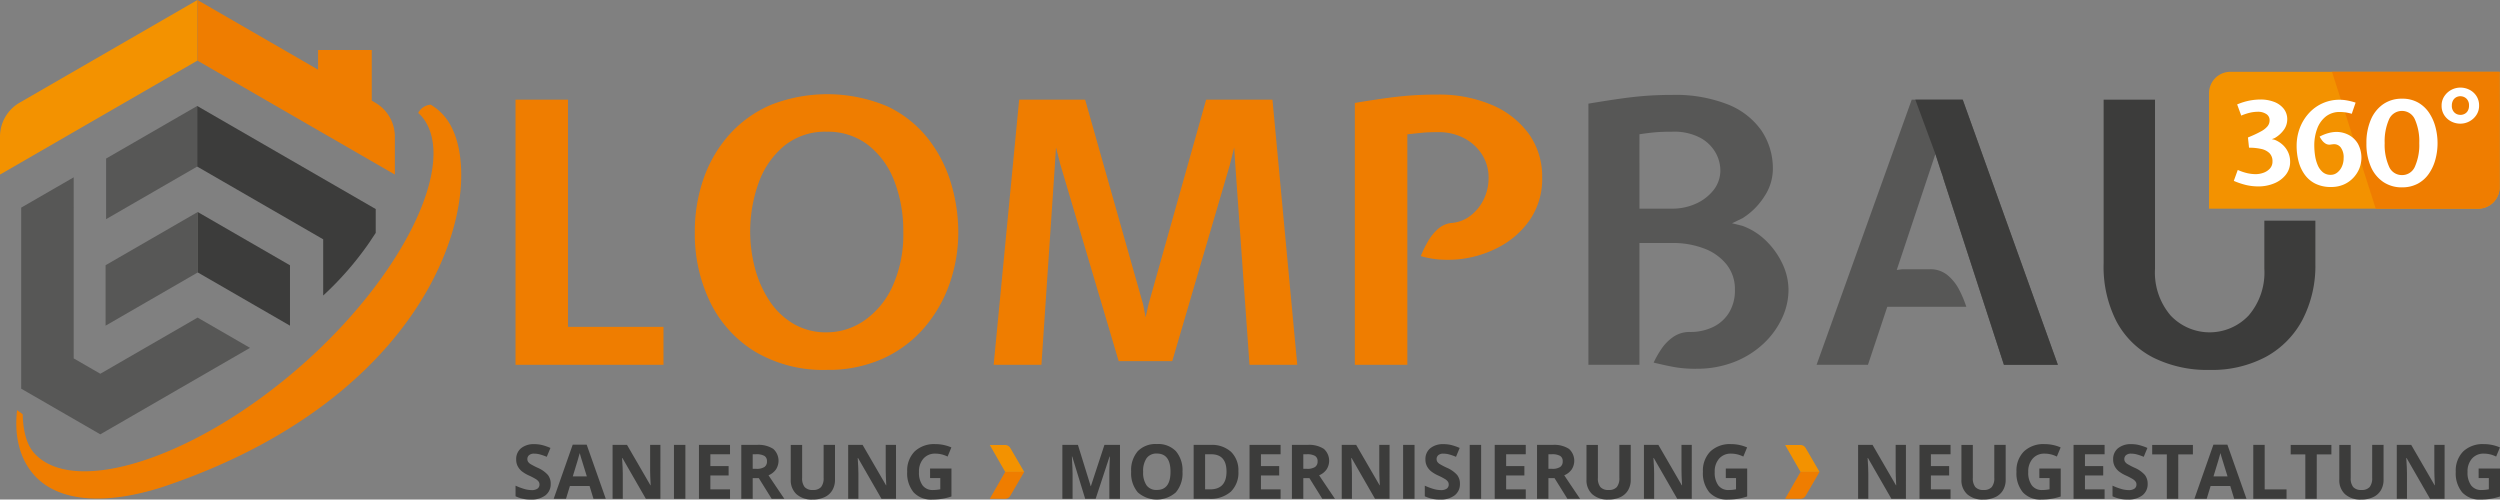<svg id="Gruppe_74" data-name="Gruppe 74" xmlns="http://www.w3.org/2000/svg" xmlns:xlink="http://www.w3.org/1999/xlink" width="394.525" height="78.833" viewBox="0 0 394.525 78.833">
  <rect x="0" y="0" width="394.525" height="78.833" fill="#808080" stroke="none"/>
  <defs>
    <clipPath id="clip-path">
      <rect id="Rechteck_4" data-name="Rechteck 4" width="394.525" height="78.833" fill="#3c3c3b"/>
    </clipPath>
  </defs>
  <path id="Pfad_1" data-name="Pfad 1" d="M116.877,64.436V22.6h8.282V58.45h15.069v5.985Z" transform="translate(-35.524 -6.868)" fill="#ef7d00"/>
  <g id="Gruppe_2" data-name="Gruppe 2">
    <g id="Gruppe_1" data-name="Gruppe 1" clip-path="url(#clip-path)">
      <path id="Pfad_2" data-name="Pfad 2" d="M178.35,64.864A21.1,21.1,0,0,1,167.063,62a18.77,18.77,0,0,1-7.089-7.783,24.627,24.627,0,0,1-2.444-11.107,25.18,25.18,0,0,1,1.394-8.46,20.613,20.613,0,0,1,4.069-6.935,18.6,18.6,0,0,1,6.543-4.675,24.384,24.384,0,0,1,18.4.244,17.884,17.884,0,0,1,6.427,5.122,21.238,21.238,0,0,1,3.609,7.036,26.924,26.924,0,0,1,1.136,7.668,24.41,24.41,0,0,1-1.366,8.128,21.51,21.51,0,0,1-4.011,6.978,18.892,18.892,0,0,1-6.514,4.863,20.969,20.969,0,0,1-8.871,1.784m0-5.928a10.418,10.418,0,0,0,5.923-1.856,13.15,13.15,0,0,0,4.458-5.4,19.706,19.706,0,0,0,1.7-8.575,21.6,21.6,0,0,0-1.438-8.1,13.059,13.059,0,0,0-4.142-5.654,10.364,10.364,0,0,0-6.5-2.071,10.21,10.21,0,0,0-6.658,2.186,13.406,13.406,0,0,0-4.055,5.784,22.747,22.747,0,0,0-.589,13.654A17.348,17.348,0,0,0,169.334,54a11.56,11.56,0,0,0,3.782,3.6,10.116,10.116,0,0,0,5.234,1.339" transform="translate(-47.881 -6.491)" fill="#ef7d00"/>
      <path id="Pfad_3" data-name="Pfad 3" d="M225.285,64.436,229.31,22.6h10.411l9.145,32.286.4,2.071.46-2.071L258.816,22.6h10.467l3.911,41.839H265.66L263.417,32.9l-.173-2.763-.69,2.763L253.467,63.86h-8.454l-9.2-31.019-.691-2.706-.172,2.706-2.128,31.594Z" transform="translate(-68.475 -6.868)" fill="#ef7d00"/>
      <path id="Pfad_4" data-name="Pfad 4" d="M307.169,64.084V22.763q3.106-.518,5.263-.805t3.968-.4q1.812-.115,3.883-.115a21.251,21.251,0,0,1,8.383,1.582,13.873,13.873,0,0,1,5.895,4.532,11.494,11.494,0,0,1,2.171,7.007,11.36,11.36,0,0,1-1.912,6.6,13.58,13.58,0,0,1-4.961,4.373,17.222,17.222,0,0,1-6.47,1.913,18.579,18.579,0,0,1-2.747.029,14.243,14.243,0,0,1-3.062-.547,17.75,17.75,0,0,1,1.092-2.259,7.922,7.922,0,0,1,1.611-2.014,3.78,3.78,0,0,1,2.243-.964,5.531,5.531,0,0,0,2.89-1.137A7.128,7.128,0,0,0,327.5,38a7.646,7.646,0,0,0,.776-3.438,6.727,6.727,0,0,0-1.006-3.612,7.372,7.372,0,0,0-2.8-2.6,8.625,8.625,0,0,0-4.184-.978q-1.553,0-2.416.086t-2.415.259V64.084Z" transform="translate(-93.363 -6.517)" fill="#ef7d00"/>
      <path id="Pfad_5" data-name="Pfad 5" d="M377.1,64.742a20.216,20.216,0,0,1-2.875-.187q-1.295-.188-3.8-.791a15.4,15.4,0,0,1,1.208-2.129,7.226,7.226,0,0,1,1.869-1.913,4.519,4.519,0,0,1,2.674-.791h.23a8.12,8.12,0,0,0,3.523-.848,6,6,0,0,0,2.429-2.259,6.747,6.747,0,0,0,.892-3.568,6.235,6.235,0,0,0-1.28-3.928,8.13,8.13,0,0,0-3.523-2.547,13.7,13.7,0,0,0-5.09-.892h-5.176V64.109h-8.052V22.9q3.076-.518,5.262-.82t4.041-.432q1.854-.129,3.925-.129A22.6,22.6,0,0,1,382.076,23a11.771,11.771,0,0,1,5.348,4.129,10.684,10.684,0,0,1,1.812,6.187,7.837,7.837,0,0,1-1.323,4.2,10.985,10.985,0,0,1-3.451,3.453l-1.668.805,1.611.4a10.273,10.273,0,0,1,3.752,2.36,12.321,12.321,0,0,1,2.6,3.654,9.692,9.692,0,0,1,.949,4.115,10.536,10.536,0,0,1-1.006,4.416,13.037,13.037,0,0,1-2.9,4.015,14.382,14.382,0,0,1-4.6,2.906,16.14,16.14,0,0,1-6.1,1.094m-8.914-25.265h5.176a8.934,8.934,0,0,0,3.71-.777,7.33,7.33,0,0,0,2.8-2.144,4.985,4.985,0,0,0,1.078-3.18,5.706,5.706,0,0,0-.762-2.748,6.1,6.1,0,0,0-2.429-2.345,8.857,8.857,0,0,0-4.4-.949q-1.553,0-2.588.086t-2.588.317Z" transform="translate(-109.462 -6.542)" fill="#575756"/>
      <path id="Pfad_6" data-name="Pfad 6" d="M411.859,64.436,426.87,22.6h8.052l15.011,41.839h-8.512L430.608,31.172l-6.1,18.3.863-.115h4.371a4.222,4.222,0,0,1,2.8.949,7.356,7.356,0,0,1,1.841,2.33,17.6,17.6,0,0,1,1.107,2.648H423.016l-3.048,9.15Z" transform="translate(-125.184 -6.868)" fill="#575756"/>
      <path id="Pfad_7" data-name="Pfad 7" d="M502.3,41.691V49.3a10.381,10.381,0,0,1-2.473,7.352,8.462,8.462,0,0,1-12.322,0,10.42,10.42,0,0,1-2.459-7.352V22.6h-8.109v25.84a18.934,18.934,0,0,0,2.042,9.179,13.582,13.582,0,0,0,5.795,5.683,19.131,19.131,0,0,0,8.9,1.943,18.059,18.059,0,0,0,8.886-2.072,14.257,14.257,0,0,0,5.766-5.856,18.521,18.521,0,0,0,2.027-8.877V41.691Z" transform="translate(-144.964 -6.868)" fill="#3c3c3b"/>
      <path id="Pfad_8" data-name="Pfad 8" d="M543.315,37.874H500.836V19.651a3.374,3.374,0,0,1,3.374-3.374h42.479V34.5a3.374,3.374,0,0,1-3.374,3.374" transform="translate(-152.228 -4.947)" fill="#f39200"/>
      <path id="Pfad_9" data-name="Pfad 9" d="M122.433,106.958a2.2,2.2,0,0,1-.829,1.816,3.607,3.607,0,0,1-2.308.663,5.425,5.425,0,0,1-2.409-.512v-1.676a9.949,9.949,0,0,0,1.458.542,4.325,4.325,0,0,0,1.091.157,1.545,1.545,0,0,0,.91-.228.775.775,0,0,0,.317-.674.745.745,0,0,0-.14-.445,1.554,1.554,0,0,0-.41-.375,10.483,10.483,0,0,0-1.1-.576,5.192,5.192,0,0,1-1.169-.7,2.636,2.636,0,0,1-.623-.785,2.241,2.241,0,0,1-.233-1.048,2.2,2.2,0,0,1,.766-1.775,3.181,3.181,0,0,1,2.115-.646,5.011,5.011,0,0,1,1.265.157,8.751,8.751,0,0,1,1.26.442l-.582,1.4a8.579,8.579,0,0,0-1.126-.39,3.629,3.629,0,0,0-.876-.111,1.164,1.164,0,0,0-.786.239.788.788,0,0,0-.273.623.775.775,0,0,0,.11.416,1.223,1.223,0,0,0,.352.344,10.96,10.96,0,0,0,1.144.6,4.564,4.564,0,0,1,1.635,1.144,2.23,2.23,0,0,1,.443,1.405" transform="translate(-35.528 -30.605)" fill="#3c3c3b"/>
      <path id="Pfad_10" data-name="Pfad 10" d="M131.81,109.36l-.617-2.025h-3.1l-.617,2.025h-1.943l3-8.543h2.206l3.014,8.543Zm-1.048-3.538q-.855-2.752-.963-3.113t-.154-.57q-.192.744-1.1,3.684Z" transform="translate(-38.155 -30.643)" fill="#3c3c3b"/>
      <path id="Pfad_11" data-name="Pfad 11" d="M146.43,109.375h-2.293l-3.7-6.436h-.052q.111,1.7.11,2.432v4h-1.611v-8.507h2.275l3.695,6.372h.041q-.088-1.659-.087-2.345v-4.027h1.623Z" transform="translate(-42.213 -30.659)" fill="#3c3c3b"/>
      <rect id="Rechteck_1" data-name="Rechteck 1" width="1.804" height="8.507" transform="translate(106.358 70.209)" fill="#3c3c3b"/>
      <path id="Pfad_12" data-name="Pfad 12" d="M163.37,109.375h-4.9v-8.507h4.9v1.478h-3.1v1.868h2.88v1.478h-2.88v2.194h3.1Z" transform="translate(-48.167 -30.659)" fill="#3c3c3b"/>
      <path id="Pfad_13" data-name="Pfad 13" d="M169.864,106.111v3.264h-1.8v-8.507h2.479a4.242,4.242,0,0,1,2.566.631,2.517,2.517,0,0,1,.419,3.252,2.729,2.729,0,0,1-1.169.917q1.92,2.869,2.5,3.707h-2l-2.031-3.264Zm0-1.467h.582a2.224,2.224,0,0,0,1.262-.285,1.019,1.019,0,0,0,.408-.9.93.93,0,0,0-.416-.861,2.522,2.522,0,0,0-1.289-.256h-.547Z" transform="translate(-51.081 -30.659)" fill="#3c3c3b"/>
      <path id="Pfad_14" data-name="Pfad 14" d="M186.262,100.867v5.505a3.169,3.169,0,0,1-.423,1.652,2.737,2.737,0,0,1-1.219,1.088,4.35,4.35,0,0,1-1.886.379,3.61,3.61,0,0,1-2.548-.841,2.985,2.985,0,0,1-.908-2.3v-5.481h1.8v5.208a2.181,2.181,0,0,0,.395,1.443,1.645,1.645,0,0,0,1.31.46,1.608,1.608,0,0,0,1.283-.463,2.192,2.192,0,0,0,.4-1.452v-5.2Z" transform="translate(-54.491 -30.658)" fill="#3c3c3b"/>
      <path id="Pfad_15" data-name="Pfad 15" d="M199.851,109.375h-2.293l-3.7-6.436h-.052q.111,1.7.11,2.432v4H192.3v-8.507h2.275l3.695,6.372h.041q-.088-1.659-.087-2.345v-4.027h1.623Z" transform="translate(-58.45 -30.659)" fill="#3c3c3b"/>
      <path id="Pfad_16" data-name="Pfad 16" d="M209.289,104.544h3.375v4.411a9.464,9.464,0,0,1-1.545.375,10.084,10.084,0,0,1-1.481.108,3.747,3.747,0,0,1-2.941-1.132,4.71,4.71,0,0,1-1.015-3.251,4.288,4.288,0,0,1,1.178-3.212,4.475,4.475,0,0,1,3.268-1.152,6.316,6.316,0,0,1,2.525.523l-.6,1.443a4.28,4.28,0,0,0-1.938-.465,2.393,2.393,0,0,0-1.874.785,3.045,3.045,0,0,0-.7,2.113,3.39,3.39,0,0,0,.567,2.115,1.962,1.962,0,0,0,1.649.73,5.857,5.857,0,0,0,1.146-.116v-1.775h-1.611Z" transform="translate(-62.516 -30.605)" fill="#3c3c3b"/>
      <path id="Pfad_17" data-name="Pfad 17" d="M244.461,109.375l-2.048-6.674h-.052q.111,2.037.111,2.717v3.957h-1.612v-8.507h2.456l2.013,6.505h.035l2.135-6.505h2.456v8.507h-1.682v-4.027q0-.285.008-.658t.079-1.978h-.052l-2.194,6.663Z" transform="translate(-73.209 -30.659)" fill="#3c3c3b"/>
      <path id="Pfad_18" data-name="Pfad 18" d="M264.559,105.051a4.618,4.618,0,0,1-1.047,3.247,4.541,4.541,0,0,1-6.006,0,4.635,4.635,0,0,1-1.047-3.259,4.567,4.567,0,0,1,1.05-3.244,3.926,3.926,0,0,1,3.011-1.12,3.875,3.875,0,0,1,3,1.128,4.629,4.629,0,0,1,1.038,3.247m-6.208,0a3.555,3.555,0,0,0,.541,2.147,1.894,1.894,0,0,0,1.618.722q2.159,0,2.159-2.869t-2.147-2.875a1.9,1.9,0,0,0-1.623.725,3.539,3.539,0,0,0-.547,2.15" transform="translate(-77.95 -30.6)" fill="#3c3c3b"/>
      <path id="Pfad_19" data-name="Pfad 19" d="M277.69,105.039a4.188,4.188,0,0,1-1.2,3.218,4.874,4.874,0,0,1-3.453,1.117h-2.409v-8.507H273.3a4.5,4.5,0,0,1,3.235,1.1,4.044,4.044,0,0,1,1.153,3.072m-1.874.047q0-2.741-2.421-2.74h-.96v5.539h.773q2.607,0,2.607-2.8" transform="translate(-82.258 -30.658)" fill="#3c3c3b"/>
      <path id="Pfad_20" data-name="Pfad 20" d="M288.2,109.375h-4.9v-8.507h4.9v1.478h-3.1v1.868h2.88v1.478h-2.88v2.194h3.1Z" transform="translate(-86.11 -30.659)" fill="#3c3c3b"/>
      <path id="Pfad_21" data-name="Pfad 21" d="M294.7,106.111v3.264h-1.8v-8.507h2.479a4.24,4.24,0,0,1,2.566.631,2.517,2.517,0,0,1,.419,3.252,2.729,2.729,0,0,1-1.169.917q1.92,2.869,2.5,3.707h-2l-2.031-3.264Zm0-1.467h.582a2.229,2.229,0,0,0,1.263-.285,1.02,1.02,0,0,0,.407-.9.93.93,0,0,0-.416-.861,2.521,2.521,0,0,0-1.289-.256H294.7Z" transform="translate(-89.024 -30.659)" fill="#3c3c3b"/>
      <path id="Pfad_22" data-name="Pfad 22" d="M311.744,109.375h-2.293l-3.7-6.436H305.7q.111,1.7.11,2.432v4H304.2v-8.507h2.275l3.695,6.372h.041q-.088-1.659-.087-2.345v-4.027h1.623Z" transform="translate(-92.46 -30.659)" fill="#3c3c3b"/>
      <rect id="Rechteck_2" data-name="Rechteck 2" width="1.804" height="8.507" transform="translate(221.425 70.209)" fill="#3c3c3b"/>
      <path id="Pfad_23" data-name="Pfad 23" d="M328.577,106.958a2.2,2.2,0,0,1-.829,1.816,3.607,3.607,0,0,1-2.308.663,5.425,5.425,0,0,1-2.409-.512v-1.676a9.952,9.952,0,0,0,1.458.542,4.325,4.325,0,0,0,1.091.157,1.545,1.545,0,0,0,.91-.228.775.775,0,0,0,.317-.674.745.745,0,0,0-.14-.445,1.554,1.554,0,0,0-.41-.375,10.481,10.481,0,0,0-1.1-.576,5.192,5.192,0,0,1-1.169-.7,2.636,2.636,0,0,1-.623-.785,2.241,2.241,0,0,1-.233-1.048,2.2,2.2,0,0,1,.766-1.775,3.181,3.181,0,0,1,2.115-.646,5.011,5.011,0,0,1,1.265.157,8.753,8.753,0,0,1,1.26.442l-.582,1.4a8.548,8.548,0,0,0-1.126-.39,3.619,3.619,0,0,0-.876-.111,1.164,1.164,0,0,0-.786.239.788.788,0,0,0-.273.623.775.775,0,0,0,.11.416,1.223,1.223,0,0,0,.352.344,10.962,10.962,0,0,0,1.144.6,4.563,4.563,0,0,1,1.635,1.144,2.23,2.23,0,0,1,.443,1.405" transform="translate(-98.185 -30.605)" fill="#3c3c3b"/>
      <rect id="Rechteck_3" data-name="Rechteck 3" width="1.804" height="8.507" transform="translate(231.934 70.209)" fill="#3c3c3b"/>
      <path id="Pfad_24" data-name="Pfad 24" d="M343.781,109.375h-4.9v-8.507h4.9v1.478h-3.095v1.868h2.88v1.478h-2.88v2.194h3.095Z" transform="translate(-103.002 -30.659)" fill="#3c3c3b"/>
      <path id="Pfad_25" data-name="Pfad 25" d="M350.274,106.111v3.264h-1.8v-8.507h2.479a4.24,4.24,0,0,1,2.566.631,2.517,2.517,0,0,1,.419,3.252,2.729,2.729,0,0,1-1.169.917q1.92,2.869,2.5,3.707h-2l-2.031-3.264Zm0-1.467h.582a2.229,2.229,0,0,0,1.263-.285,1.02,1.02,0,0,0,.407-.9.93.93,0,0,0-.416-.861,2.52,2.52,0,0,0-1.289-.256h-.547Z" transform="translate(-105.917 -30.659)" fill="#3c3c3b"/>
      <path id="Pfad_26" data-name="Pfad 26" d="M366.673,100.867v5.505a3.169,3.169,0,0,1-.422,1.652,2.737,2.737,0,0,1-1.219,1.088,4.35,4.35,0,0,1-1.886.379,3.61,3.61,0,0,1-2.548-.841,2.985,2.985,0,0,1-.908-2.3v-5.481h1.8v5.208a2.181,2.181,0,0,0,.395,1.443,1.645,1.645,0,0,0,1.31.46,1.608,1.608,0,0,0,1.283-.463,2.192,2.192,0,0,0,.4-1.452v-5.2Z" transform="translate(-109.327 -30.658)" fill="#3c3c3b"/>
      <path id="Pfad_27" data-name="Pfad 27" d="M380.262,109.375h-2.293l-3.7-6.436h-.052q.111,1.7.11,2.432v4h-1.611v-8.507h2.275l3.695,6.372h.041q-.088-1.659-.087-2.345v-4.027h1.623Z" transform="translate(-113.286 -30.659)" fill="#3c3c3b"/>
      <path id="Pfad_28" data-name="Pfad 28" d="M389.7,104.544h3.375v4.411a9.464,9.464,0,0,1-1.545.375,10.085,10.085,0,0,1-1.481.108,3.748,3.748,0,0,1-2.942-1.132,4.711,4.711,0,0,1-1.015-3.251,4.288,4.288,0,0,1,1.178-3.212,4.474,4.474,0,0,1,3.268-1.152,6.317,6.317,0,0,1,2.525.523l-.6,1.443a4.28,4.28,0,0,0-1.938-.465,2.393,2.393,0,0,0-1.874.785,3.045,3.045,0,0,0-.7,2.113,3.391,3.391,0,0,0,.567,2.115,1.962,1.962,0,0,0,1.649.73,5.858,5.858,0,0,0,1.146-.116v-1.775H389.7Z" transform="translate(-117.352 -30.605)" fill="#3c3c3b"/>
      <path id="Pfad_29" data-name="Pfad 29" d="M428.818,109.375h-2.293l-3.7-6.436h-.052q.111,1.7.11,2.432v4h-1.611v-8.507h2.275l3.695,6.372h.041q-.088-1.659-.087-2.345v-4.027h1.623Z" transform="translate(-128.044 -30.659)" fill="#3c3c3b"/>
      <path id="Pfad_30" data-name="Pfad 30" d="M440.09,109.375h-4.9v-8.507h4.9v1.478h-3.1v1.868h2.88v1.478h-2.88v2.194h3.1Z" transform="translate(-132.275 -30.659)" fill="#3c3c3b"/>
      <path id="Pfad_31" data-name="Pfad 31" d="M451.679,100.867v5.505a3.169,3.169,0,0,1-.422,1.652,2.738,2.738,0,0,1-1.219,1.088,4.35,4.35,0,0,1-1.886.379,3.61,3.61,0,0,1-2.548-.841,2.986,2.986,0,0,1-.908-2.3v-5.481h1.8v5.208a2.181,2.181,0,0,0,.395,1.443,1.645,1.645,0,0,0,1.31.46,1.608,1.608,0,0,0,1.283-.463,2.192,2.192,0,0,0,.4-1.452v-5.2Z" transform="translate(-135.164 -30.658)" fill="#3c3c3b"/>
      <path id="Pfad_32" data-name="Pfad 32" d="M460.786,104.544h3.375v4.411a9.463,9.463,0,0,1-1.545.375,10.085,10.085,0,0,1-1.481.108,3.748,3.748,0,0,1-2.942-1.132,4.71,4.71,0,0,1-1.015-3.251,4.288,4.288,0,0,1,1.178-3.212,4.475,4.475,0,0,1,3.268-1.152,6.317,6.317,0,0,1,2.525.523l-.6,1.443a4.281,4.281,0,0,0-1.938-.465,2.393,2.393,0,0,0-1.874.785,3.045,3.045,0,0,0-.7,2.113,3.39,3.39,0,0,0,.567,2.115,1.962,1.962,0,0,0,1.649.73,5.857,5.857,0,0,0,1.146-.116v-1.775h-1.611Z" transform="translate(-138.958 -30.605)" fill="#3c3c3b"/>
      <path id="Pfad_33" data-name="Pfad 33" d="M475.018,109.375h-4.9v-8.507h4.9v1.478h-3.1v1.868h2.88v1.478h-2.88v2.194h3.1Z" transform="translate(-142.891 -30.659)" fill="#3c3c3b"/>
      <path id="Pfad_34" data-name="Pfad 34" d="M484.5,106.958a2.2,2.2,0,0,1-.829,1.816,3.6,3.6,0,0,1-2.307.663,5.423,5.423,0,0,1-2.409-.512v-1.676a9.891,9.891,0,0,0,1.458.542,4.315,4.315,0,0,0,1.09.157,1.549,1.549,0,0,0,.911-.228.776.776,0,0,0,.317-.674.745.745,0,0,0-.141-.445,1.553,1.553,0,0,0-.41-.375,10.45,10.45,0,0,0-1.1-.576,5.2,5.2,0,0,1-1.17-.7,2.635,2.635,0,0,1-.623-.785,2.25,2.25,0,0,1-.232-1.048,2.2,2.2,0,0,1,.765-1.775,3.183,3.183,0,0,1,2.115-.646,5.02,5.02,0,0,1,1.266.157,8.781,8.781,0,0,1,1.26.442l-.582,1.4a8.582,8.582,0,0,0-1.127-.39,3.619,3.619,0,0,0-.876-.111,1.166,1.166,0,0,0-.786.239.787.787,0,0,0-.272.623.775.775,0,0,0,.109.416,1.224,1.224,0,0,0,.353.344,10.813,10.813,0,0,0,1.144.6,4.577,4.577,0,0,1,1.635,1.144,2.234,2.234,0,0,1,.442,1.405" transform="translate(-145.578 -30.605)" fill="#3c3c3b"/>
      <path id="Pfad_35" data-name="Pfad 35" d="M492.057,109.375h-1.8v-7.006h-2.31v-1.5h6.424v1.5h-2.31Z" transform="translate(-148.309 -30.659)" fill="#3c3c3b"/>
      <path id="Pfad_36" data-name="Pfad 36" d="M503.793,109.36l-.617-2.025h-3.1l-.617,2.025h-1.943l3-8.543h2.206l3.014,8.543Zm-1.048-3.538q-.855-2.752-.963-3.113t-.154-.57q-.192.744-1.1,3.684Z" transform="translate(-151.218 -30.643)" fill="#3c3c3b"/>
      <path id="Pfad_37" data-name="Pfad 37" d="M510.866,109.375v-8.507h1.8v7.018h3.45v1.49Z" transform="translate(-155.276 -30.659)" fill="#3c3c3b"/>
      <path id="Pfad_38" data-name="Pfad 38" d="M523.457,109.375h-1.8v-7.006h-2.31v-1.5h6.424v1.5h-2.31Z" transform="translate(-157.853 -30.659)" fill="#3c3c3b"/>
      <path id="Pfad_39" data-name="Pfad 39" d="M537.354,100.867v5.505a3.169,3.169,0,0,1-.423,1.652,2.737,2.737,0,0,1-1.219,1.088,4.35,4.35,0,0,1-1.886.379,3.61,3.61,0,0,1-2.548-.841,2.986,2.986,0,0,1-.908-2.3v-5.481h1.8v5.208a2.18,2.18,0,0,0,.395,1.443,1.645,1.645,0,0,0,1.31.46,1.608,1.608,0,0,0,1.283-.463,2.192,2.192,0,0,0,.4-1.452v-5.2Z" transform="translate(-161.205 -30.658)" fill="#3c3c3b"/>
      <path id="Pfad_40" data-name="Pfad 40" d="M550.943,109.375h-2.293l-3.7-6.436H544.9q.111,1.7.11,2.432v4H543.4v-8.507h2.275l3.695,6.372h.041q-.088-1.659-.087-2.345v-4.027h1.623Z" transform="translate(-165.164 -30.659)" fill="#3c3c3b"/>
      <path id="Pfad_41" data-name="Pfad 41" d="M560.381,104.544h3.375v4.411a9.467,9.467,0,0,1-1.545.375,10.085,10.085,0,0,1-1.481.108,3.747,3.747,0,0,1-2.941-1.132,4.71,4.71,0,0,1-1.015-3.251,4.288,4.288,0,0,1,1.178-3.212,4.475,4.475,0,0,1,3.268-1.152,6.317,6.317,0,0,1,2.525.523l-.6,1.443a4.28,4.28,0,0,0-1.938-.465,2.393,2.393,0,0,0-1.874.785,3.045,3.045,0,0,0-.7,2.113,3.39,3.39,0,0,0,.567,2.115,1.962,1.962,0,0,0,1.649.73,5.856,5.856,0,0,0,1.146-.116v-1.775h-1.611Z" transform="translate(-169.23 -30.605)" fill="#3c3c3b"/>
      <path id="Pfad_42" data-name="Pfad 42" d="M71.476,25.835a8.715,8.715,0,0,0-2.376-2.1,2.408,2.408,0,0,0-1.98,1.3c.173.169.36.327.516.509C73.643,32.5,64.908,50.885,48.1,65.4S12.448,85.591,6.442,78.633c-1.128-1.306-1.691-3.488-1.731-6.026-.081-.068-.16-.136-.239-.2-.217-.159-.435-.315-.654-.472-.471,4.11.42,7.621,2.588,10.132,3.864,4.476,11.5,4.884,20.5,1.961,44.962-15.134,51.7-49,44.574-58.189" transform="translate(-1.123 -7.216)" fill="#ef7d00" fill-rule="evenodd"/>
      <path id="Pfad_43" data-name="Pfad 43" d="M24.054,32.324v9.562l14.374-8.3V24.025Z" transform="translate(-7.311 -7.302)" fill="#575756"/>
      <path id="Pfad_44" data-name="Pfad 44" d="M23.939,66l14.55-8.4V48.057l-14.55,8.4Z" transform="translate(-7.276 -14.607)" fill="#575756"/>
      <path id="Pfad_45" data-name="Pfad 45" d="M59.392,66.008l-14.55-8.4V48.079l14.55,8.4Z" transform="translate(-13.629 -14.614)" fill="#3c3c3b"/>
      <path id="Pfad_46" data-name="Pfad 46" d="M72.871,40.286v0L44.705,24.025v9.562L64.59,45.067l0,0v8.871a49.956,49.956,0,0,0,7.258-8.329c.328-.5.679-1.023,1.034-1.554V40.282Z" transform="translate(-13.588 -7.302)" fill="#3c3c3b"/>
      <path id="Pfad_47" data-name="Pfad 47" d="M3.1,16.2,31.156,0V9.563L0,27.551V21.563A6.191,6.191,0,0,1,3.1,16.2" transform="translate(0 0)" fill="#f39200"/>
      <path id="Pfad_48" data-name="Pfad 48" d="M17.288,80.76,40.913,67.113,32.64,62.336,17.288,71.2h0l-4.206-2.427.007,0V40.2L4.8,44.984V73.554h0L17.286,80.76h0Z" transform="translate(-1.458 -12.218)" fill="#575756"/>
      <path id="Pfad_49" data-name="Pfad 49" d="M72.823,16.2l-.551-.318V7.895H63.8v3.1L44.762,0V9.562L75.918,27.55V21.562a6.191,6.191,0,0,0-3.1-5.362" transform="translate(-13.605)" fill="#ef7d00"/>
      <path id="Pfad_50" data-name="Pfad 50" d="M437.413,31.171l.857,2.636.391,1.089c-.013,0-.026,0-.04-.008l9.606,29.547h8.512L441.726,22.6h-7.479Z" transform="translate(-131.988 -6.868)" fill="#3c3c3b"/>
      <path id="Pfad_51" data-name="Pfad 51" d="M229.838,105.134l-2.194-3.771a.956.956,0,0,0-.826-.475h-2.413l2.435,4.247Z" transform="translate(-68.207 -30.664)" fill="#f39200"/>
      <path id="Pfad_52" data-name="Pfad 52" d="M229.839,106.987l-2.194,3.771a.956.956,0,0,1-.826.475h-2.413l2.435-4.247Z" transform="translate(-68.208 -32.518)" fill="#ef7d00"/>
      <path id="Pfad_53" data-name="Pfad 53" d="M410.157,105.134l-2.194-3.771a.956.956,0,0,0-.826-.475h-2.413l2.435,4.247Z" transform="translate(-123.015 -30.664)" fill="#f39200"/>
      <path id="Pfad_54" data-name="Pfad 54" d="M410.158,106.987l-2.194,3.771a.956.956,0,0,1-.826.475h-2.413l2.435-4.247Z" transform="translate(-123.015 -32.518)" fill="#ef7d00"/>
      <path id="Pfad_55" data-name="Pfad 55" d="M535.614,37.874h16.176a3.373,3.373,0,0,0,3.373-3.374V16.277H528.714Z" transform="translate(-160.701 -4.947)" fill="#ef7d00"/>
      <path id="Pfad_56" data-name="Pfad 56" d="M510.3,36.273a8.2,8.2,0,0,1-1.986-.237,11.61,11.61,0,0,1-1.862-.635l.625-1.726a8.11,8.11,0,0,0,1.554.522,6.185,6.185,0,0,0,1.252.142,3.625,3.625,0,0,0,1.274-.228,2.458,2.458,0,0,0,1.005-.673,1.592,1.592,0,0,0,.393-1.091,1.774,1.774,0,0,0-.483-1.327,2.687,2.687,0,0,0-1.318-.664,8.568,8.568,0,0,0-1.9-.19l-.17-1.612.626-.266a16.011,16.011,0,0,0,1.5-.734,3.37,3.37,0,0,0,.958-.764,1.462,1.462,0,0,0,.331-.949,1.116,1.116,0,0,0-.54-1,2.355,2.355,0,0,0-1.3-.347,5.842,5.842,0,0,0-1.151.124,8.329,8.329,0,0,0-1.483.483l-.645-1.764a9.818,9.818,0,0,1,2-.616,9.521,9.521,0,0,1,1.677-.161,5.911,5.911,0,0,1,2.143.37,3.523,3.523,0,0,1,1.521,1.077,2.645,2.645,0,0,1,.564,1.7,2.812,2.812,0,0,1-.493,1.579,4.616,4.616,0,0,1-1.46,1.342l-.474.189.436.1a4.061,4.061,0,0,1,1.256.777,3.679,3.679,0,0,1,.872,1.185,3.533,3.533,0,0,1,.317,1.508,3.223,3.223,0,0,1-.688,2.058,4.469,4.469,0,0,1-1.834,1.352,6.486,6.486,0,0,1-2.52.479" transform="translate(-153.935 -6.857)" fill="#fff"/>
      <path id="Pfad_57" data-name="Pfad 57" d="M526.137,36.384a5.445,5.445,0,0,1-2.465-.517,4.593,4.593,0,0,1-1.691-1.422,6.233,6.233,0,0,1-.972-2.077,9.632,9.632,0,0,1-.312-2.49,7.826,7.826,0,0,1,.488-2.76,7.273,7.273,0,0,1,1.394-2.323,6.477,6.477,0,0,1,4.961-2.181,6.642,6.642,0,0,1,1.123.113,9.63,9.63,0,0,1,1.341.341l-.607,1.764a6.512,6.512,0,0,0-1.033-.228,6.641,6.641,0,0,0-.825-.057,3.481,3.481,0,0,0-2.246.72,4.386,4.386,0,0,0-1.355,1.921,7.417,7.417,0,0,0-.455,2.651,10.656,10.656,0,0,0,.123,1.593,6.15,6.15,0,0,0,.417,1.5,2.921,2.921,0,0,0,.8,1.11,1.893,1.893,0,0,0,1.261.422,1.625,1.625,0,0,0,1.019-.356,2.5,2.5,0,0,0,.734-.954,3.141,3.141,0,0,0,.275-1.327,2.57,2.57,0,0,0-.445-1.669,1.3,1.3,0,0,0-1.014-.531c-.063,0-.149,0-.255.015s-.219.023-.332.042a1.139,1.139,0,0,1-.768-.128,1.983,1.983,0,0,1-.574-.507,4.435,4.435,0,0,1-.4-.617,6.6,6.6,0,0,1,1.488-.583,5.044,5.044,0,0,1,1.128-.157,4.186,4.186,0,0,1,1.975.475,3.642,3.642,0,0,1,1.455,1.393,4.621,4.621,0,0,1,.223,3.9,4.741,4.741,0,0,1-.948,1.47,4.6,4.6,0,0,1-1.5,1.058,4.869,4.869,0,0,1-2,.393" transform="translate(-158.265 -6.873)" fill="#fff"/>
      <path id="Pfad_58" data-name="Pfad 58" d="M542.13,36.367a5.19,5.19,0,0,1-2.934-.839,5.519,5.519,0,0,1-1.971-2.4,9.036,9.036,0,0,1-.706-3.736,9.192,9.192,0,0,1,.683-3.675,5.653,5.653,0,0,1,1.943-2.461,5.08,5.08,0,0,1,2.986-.882,5.022,5.022,0,0,1,2.549.612,5.148,5.148,0,0,1,1.74,1.631,7.428,7.428,0,0,1,1,2.262,9.99,9.99,0,0,1,.322,2.513A9.793,9.793,0,0,1,547.394,32a7.211,7.211,0,0,1-1.038,2.239,5.008,5.008,0,0,1-1.748,1.555,5.154,5.154,0,0,1-2.479.569m0-1.935a2.179,2.179,0,0,0,2.056-1.371,8.409,8.409,0,0,0,.673-3.674,8.528,8.528,0,0,0-.673-3.7,2.226,2.226,0,0,0-4.118,0,8.587,8.587,0,0,0-.668,3.7,8.351,8.351,0,0,0,.678,3.674,2.182,2.182,0,0,0,2.052,1.371" transform="translate(-163.073 -6.799)" fill="#fff"/>
      <path id="Pfad_59" data-name="Pfad 59" d="M556.523,25.551a3.111,3.111,0,0,1-1.441-.346,2.863,2.863,0,0,1-1.095-.986,2.686,2.686,0,0,1-.422-1.513,2.625,2.625,0,0,1,.422-1.47,3.027,3.027,0,0,1,2.536-1.375,3.144,3.144,0,0,1,1.446.346,2.822,2.822,0,0,1,1.094.986,2.714,2.714,0,0,1,.417,1.513,2.628,2.628,0,0,1-.417,1.465,3.014,3.014,0,0,1-1.094,1.01,2.979,2.979,0,0,1-1.446.37m0-1.384a1.433,1.433,0,0,0,.682-.166,1.231,1.231,0,0,0,.5-.493,1.609,1.609,0,0,0,.184-.8,1.441,1.441,0,0,0-.4-1.1,1.4,1.4,0,0,0-1.636-.214,1.271,1.271,0,0,0-.487.5,1.635,1.635,0,0,0-.185.807,1.421,1.421,0,0,0,.4,1.086,1.338,1.338,0,0,0,.948.374" transform="translate(-168.255 -6.037)" fill="#fff"/>
    </g>
  </g>
</svg>

